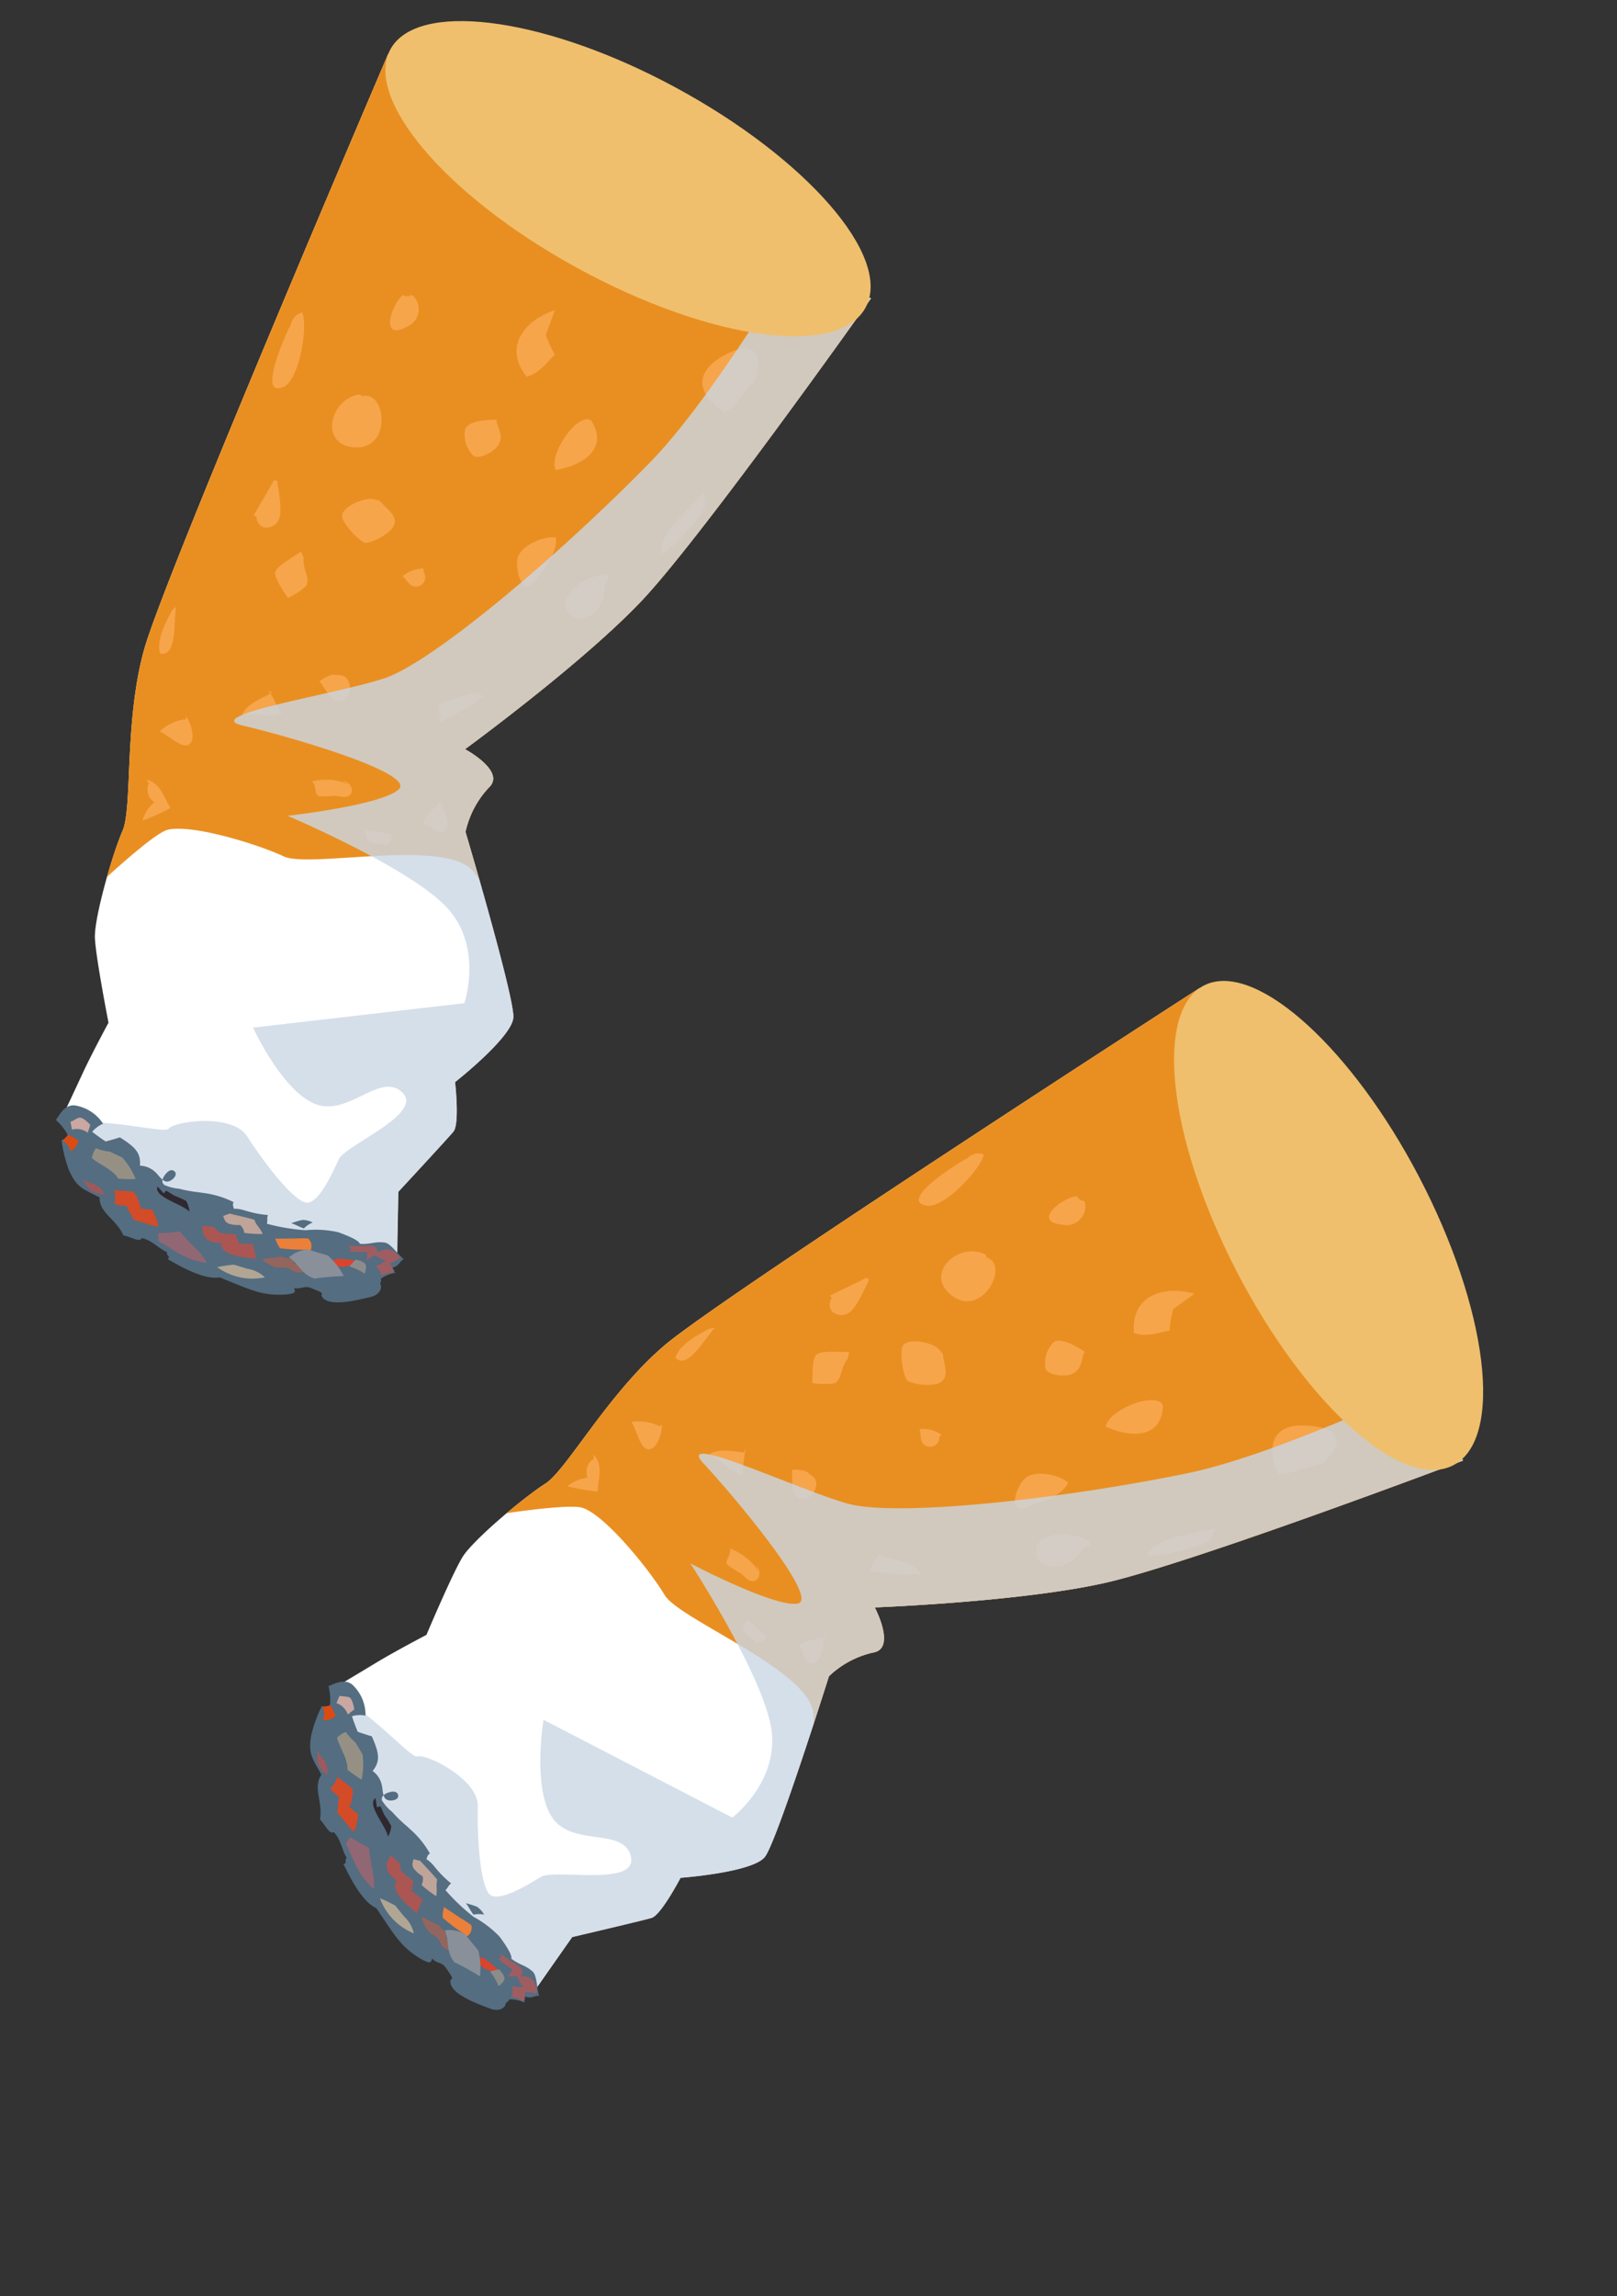 <?xml version="1.0" encoding="UTF-8"?> <svg xmlns="http://www.w3.org/2000/svg" xmlns:xlink="http://www.w3.org/1999/xlink" id="Komponente_23_1" data-name="Komponente 23 – 1" width="144.692" height="205.418" viewBox="0 0 144.692 205.418"><rect x="0" y="0" width="144.692" height="205.418" fill="#333333" stroke="none"/><defs><clipPath id="clip-path"><rect id="Rechteck_156" data-name="Rechteck 156" width="76.656" height="113.883" fill="none"></rect></clipPath><clipPath id="clip-path-3"><rect id="Rechteck_154" data-name="Rechteck 154" width="75.196" height="88.768" fill="none"></rect></clipPath></defs><g id="Gruppe_511" data-name="Gruppe 511" transform="translate(78.985 68.32) rotate(31)"><g id="Gruppe_510" data-name="Gruppe 510" clip-path="url(#clip-path)"><g id="Gruppe_509" data-name="Gruppe 509" transform="translate(0 0)"><g id="Gruppe_508" data-name="Gruppe 508" clip-path="url(#clip-path)"><path id="Pfad_1431" data-name="Pfad 1431" d="M64,18.236,76.32,25.6S60.343,45.84,54.558,51.412c-5.574,5.359-16.6,12.559-16.6,12.559s3.6,2.168,1.942,3.549a8.4,8.4,0,0,0-2.283,3.841s3.615,15.009,3.412,16.793c-.2,1.763-5.505,5.5-5.505,5.5s.226,3.77-.381,4.42-5.2,5.116-5.2,5.116l-.431,6.143-5.855,1.108s-14.911-4.454-16.272-5.374S.426,94.643.426,94.643s.97-1.8,1.873-3.515c.917-1.733,2.54-4.389,2.54-4.389s-.832-5.834-.82-7.618c.01-1.8,1.975-7.485,2.967-9.454,1.01-1.994.643-9.789,2.778-16.117C11.986,46.979,34.327,1.517,34.327,1.517Z" transform="translate(0.308 1.097)" fill="#fff"></path><path id="Pfad_1432" data-name="Pfad 1432" d="M35.533,71.362a8.4,8.4,0,0,1,2.283-3.841c1.659-1.382-1.942-3.549-1.942-3.549s11.029-7.2,16.6-12.559C58.262,45.84,74.238,25.6,74.238,25.6L61.915,18.236,32.244,1.517S9.9,46.979,7.681,53.551C5.546,59.879,5.913,67.674,4.9,69.668a36.739,36.739,0,0,0-1.6,4.04c2.5-2.038,4.807-3.758,5.629-3.92,2.166-.426,7.964,1.69,10.264,2.917s15.076-1,16.984,2.417a4.349,4.349,0,0,0,.358.524c-.565-2.455-1.008-4.285-1.008-4.285" transform="translate(2.39 1.097)" fill="#e98f21"></path><path id="Pfad_1433" data-name="Pfad 1433" d="M20.758,14.048c-1.139.868-2.271,4.034.16,2.874a1.683,1.683,0,0,0,1.168-1.733,1.509,1.509,0,0,0-.4-.974c-.238-.243-.315.019-.5-.021-.57-.119-.124.155-.2.026" transform="translate(14.081 10.158)" fill="#f7a54b"></path><path id="Pfad_1434" data-name="Pfad 1434" d="M14.968,15.976c-.358.665-3.253,6.261-.746,5.259,1.387-.55,2.46-5.266,1.983-6.551a1.384,1.384,0,0,0-1.082,1.068" transform="translate(9.551 10.617)" fill="#f7a54b"></path><path id="Pfad_1435" data-name="Pfad 1435" d="M18.8,19.093c-2.71.219-3.885,4.358-.691,4.7,3.387.362,3.05-5.019.911-4.53" transform="translate(11.704 13.805)" fill="#f7a54b"></path><path id="Pfad_1436" data-name="Pfad 1436" d="M40.367,20.5c.184-1.122.672-2.55-.987-2.784a6.8,6.8,0,0,0-2.664,1.077c-2.18,1.516-1.087,3.441.651,4.619a3.267,3.267,0,0,0,1.232-1" transform="translate(25.67 12.803)" fill="#f7a54b"></path><path id="Pfad_1437" data-name="Pfad 1437" d="M31.491,29.848c1.3-1.473-1.782-.448-2.292-.095-.918.638-1.882,1.652-1.179,2.621,1.148,1.582,3.36-.343,3.293-1.692" transform="translate(20.085 21.023)" fill="#f7a54b"></path><path id="Pfad_1438" data-name="Pfad 1438" d="M36.963,25.112c-1.172,1.247-4.259,3.5-4.056,5.231,1.063-.234,4.435-3.655,4.156-4.3" transform="translate(23.786 18.157)" fill="#f7a54b"></path><path id="Pfad_1439" data-name="Pfad 1439" d="M29.574,15.251c-2.841.77-4.792,3.129-2.824,5.8,1.148-.231,1.8-1.127,2.609-1.821a10.606,10.606,0,0,1-.713-1.825" transform="translate(18.764 11.027)" fill="#f7a54b"></path><path id="Pfad_1440" data-name="Pfad 1440" d="M26.018,20.776c-.913-.041-2.5-.038-2.891.663a2.67,2.67,0,0,0,.624,2.474c.613.331,1.9-.355,2.221-.815.548-.786.162-1.372-.038-2.214" transform="translate(16.65 15.012)" fill="#f7a54b"></path><path id="Pfad_1441" data-name="Pfad 1441" d="M31.192,21.188c-1.1-1.106-4.09,2.7-3.5,4.192,2.314-.252,4.924-1.6,3.394-4.277" transform="translate(19.965 15.177)" fill="#f7a54b"></path><path id="Pfad_1442" data-name="Pfad 1442" d="M27.656,29.946c.6-.631,1.511-2.018,1.318-2.907-1.175-.174-3.064.577-3.47,1.6-.327.827.119,3.61,1.38,2.312.257.119-.05.048-.115.088" transform="translate(18.366 19.533)" fill="#f7a54b"></path><path id="Pfad_1443" data-name="Pfad 1443" d="M19.192,24.538c-.731-.1-2.614.538-2.724,1.351-.084.617,1.43,2.469,2.011,2.567a4.621,4.621,0,0,0,2.355-1.125c.87-1.048-.288-1.68-.944-2.6" transform="translate(11.904 17.735)" fill="#f7a54b"></path><path id="Pfad_1444" data-name="Pfad 1444" d="M24.644,35.383c-.651.75-2.55,1.327-3.544,1.926a3.639,3.639,0,0,1-.071-1.711c1.32-.146,3.162-1.261,4.053-.341" transform="translate(15.149 25.232)" fill="#f7a54b"></path><path id="Pfad_1445" data-name="Pfad 1445" d="M13.848,23.309c-.615,1.032-1.322,2.035-1.968,3.038.065.079.214.079.233.1.033,1.387,1.53,1.318,2.011.362.353-.7.1-2.595.014-3.444" transform="translate(8.59 16.854)" fill="#f7a54b"></path><path id="Pfad_1446" data-name="Pfad 1446" d="M15.252,27.072c-.522.383-2.233,1.149-2.4,1.742-.14.5.762,1.89,1,2.345a5.815,5.815,0,0,0,1.72-1.01c.4-.662-.3-1.565-.112-2.467" transform="translate(9.284 19.574)" fill="#f7a54b"></path><path id="Pfad_1447" data-name="Pfad 1447" d="M7.961,29.9c-.56.911-1.621,2.669-1.268,3.806,1.554.441,1.346-3.138,1.645-4.113" transform="translate(4.788 21.4)" fill="#f7a54b"></path><path id="Pfad_1448" data-name="Pfad 1448" d="M21.363,28.3a2.839,2.839,0,0,0-1.926.582c.357.267.527.965,1.166.989a.83.83,0,0,0,.712-1.294" transform="translate(14.053 20.453)" fill="#f7a54b"></path><path id="Pfad_1449" data-name="Pfad 1449" d="M16.055,33.543a2.867,2.867,0,0,0-1.21.546c.481.574.9,2,1.932,1.814,1.008-.181,1.022-2.106.017-2.264" transform="translate(10.733 24.253)" fill="#f7a54b"></path><path id="Pfad_1450" data-name="Pfad 1450" d="M13.5,34.411c-.984.5-2.221.83-2.755,1.809,1.053-.195,2.419.534,3.56.06-.508-.627-.607-1.416-1.115-2.1" transform="translate(7.766 24.717)" fill="#f7a54b"></path><path id="Pfad_1451" data-name="Pfad 1451" d="M21.485,40.5c-.319.424-1.432,1.239-1.642,1.968.706.122,1.478,1.527,2.093.438.322-.565-.419-2.168-.686-2.71" transform="translate(14.347 29.065)" fill="#f7a54b"></path><path id="Pfad_1452" data-name="Pfad 1452" d="M18.649,43.123a1.618,1.618,0,0,0,.567-.932,20.127,20.127,0,0,0-2.371-.479c-.038.786.083,1.308,1.33,1.213" transform="translate(12.176 30.159)" fill="#f7a54b"></path><path id="Pfad_1453" data-name="Pfad 1453" d="M17.477,39.49a5.4,5.4,0,0,0-3.289-.446c.432.412.112,1.046.507,1.353a7.451,7.451,0,0,0,1.385.05c.472.021,1.153.352,1.492-.065.364-.439-.045-1.129-.6-1.256" transform="translate(10.258 28.18)" fill="#f7a54b"></path><path id="Pfad_1454" data-name="Pfad 1454" d="M8.825,35.561a4.18,4.18,0,0,0-2.4.972c.651.293,1.785,1.533,2.414,1.358.942-.262.348-2.161.019-2.585" transform="translate(4.643 25.528)" fill="#f7a54b"></path><path id="Pfad_1455" data-name="Pfad 1455" d="M6.056,38.788a1.336,1.336,0,0,0,.389,1.737,3.356,3.356,0,0,0-1.153,1.592,18.592,18.592,0,0,0,2.552-.991c-.531-.974-.775-2.355-2.03-2.638" transform="translate(3.827 27.828)" fill="#f7a54b"></path><g id="Gruppe_507" data-name="Gruppe 507" transform="translate(1.433 22.773)" opacity="0.8" style="mix-blend-mode: multiply;isolation: isolate"><g id="Gruppe_506" data-name="Gruppe 506"><g id="Gruppe_505" data-name="Gruppe 505" clip-path="url(#clip-path-3)"><path id="Pfad_1456" data-name="Pfad 1456" d="M34.848,89.618c.607-.65.381-4.42.381-4.42s5.3-3.742,5.505-5.5C40.939,77.91,37.322,62.9,37.322,62.9a8.4,8.4,0,0,1,2.283-3.842c1.661-1.38-1.942-3.548-1.942-3.548s11.029-7.2,16.6-12.559c5.786-5.572,21.764-25.816,21.764-25.816L69.46,13.216c-4.566,6.661-9.863,13.8-14.022,17.623C47.045,38.557,35.224,47.578,30.8,48.8c-4.359,1.21-16.781,2.45-12.88,3.57s15.251,5.038,13.645,6.41C29.977,60.141,21.5,60.634,21.5,60.634s10.869,5.29,13.886,9.032c2.974,3.691,1.036,8.527,1.036,8.527l-18.986,1.2s2.3,5.813,5.217,7.116,5.941-2.64,7.812-.629-5.314,4.416-5.984,5.669-1.792,3.482-2.893,3.727-3.956-4.009-5.174-6.179c-1.234-2.19-6.46-1.708-6.989-1.068-.353.432-5.328-1.21-8.555-.939-.024.234-.038.379-.038.379s6.715,7.369,8.081,8.289,14.451,6.23,14.451,6.23L29.2,100.51l.451-5.776s4.6-4.47,5.2-5.116" transform="translate(-0.831 -13.217)" fill="#cbd7e5"></path></g></g></g><path id="Pfad_1457" data-name="Pfad 1457" d="M61.7,27.5c-2.8,4.549-15,1.959-26.728-5.624C23.706,14.589,17.559,5.683,20.745,1.818c3.1-3.753,14.084-1.527,24.979,5.109C57.047,13.819,64.41,23.085,61.7,27.5" transform="translate(14.393 0)" fill="#efbf6d"></path><path id="Pfad_1458" data-name="Pfad 1458" d="M12.489,63.524a12.7,12.7,0,0,1-1.821-.424,3.915,3.915,0,0,1-1.3-.41c-.315-.31-.029-.719.141-.917.15-.176.536-.558.851-.231.35.351-.4.975-.818.856-.372-.109-.655-.634-.894-.872a2.083,2.083,0,0,0-1.359-.662c.174-1.215-.446-1.751-1.654-2.619-.453.11-.827.2-1.289.3-.35-.255-.81-.619-1.161-.932a2.67,2.67,0,0,1,1.01-.669,3.709,3.709,0,0,0-2.466-1.77C.9,55.083.461,55.755,0,56.394a5.02,5.02,0,0,1,1.018,1.454c-.24.086-.338.333-.61.381a11.828,11.828,0,0,0,.539,2.753C1.56,62.512,2,62.629,3.538,63.508c-.083,1.428,1.354,1.961,1.947,3.5.66.169,1.473.753,1.618.333.891.208,1.411.96,2.214,1.389-.134.3.355.37.01.6,1.411.922,3.226,2.028,4.573,1.883,2.715,1.254,3.679,1.88,5.931,1.833.765-.076.755-.129.672-.546.581.195.872-.205,1.5.09,1.6.722.586.4,1.027.942.679.815,2.943.37,4.3.122.565-.119,1.01-.51.922-1.025-.155-.072.176-.45.01-.524a2.971,2.971,0,0,1,1.354-.481c-.143-.122-.065-.314-.279-.462.708-.193.569-.4,1.091-.748-.415-.265-1.07-1.447-1.632-1.547-.9-.164-1.237.109-2.218,0-.1-.381-1.409-.934-1.878-1.137a9.33,9.33,0,0,0-2.921-.333,18.033,18.033,0,0,1-3.415-.756c.09-.265.007-.5.131-.772-1.856-.272-2.1-.7-3.031-.724.05-.009-.152-.434.04-.581a8.264,8.264,0,0,0-2.7-.972" transform="translate(-0.001 39.888)" fill="#546d81"></path><path id="Pfad_1459" data-name="Pfad 1459" d="M12.859,61.734c-.32.057-.631.14-.939.224.4.162.725.379,1.108.531A2.224,2.224,0,0,1,13.843,62a2.107,2.107,0,0,0-.856-.277" transform="translate(8.618 44.631)" fill="#546d81"></path><path id="Pfad_1460" data-name="Pfad 1460" d="M4.836,60.353c.072.334.351.732.245,1.073.3,0,.686.2,1.032.128a4.5,4.5,0,0,1,.512,1.59c-.737-.171-1.463-.507-2.19-.734-.109-.36-.457-.953-.553-1.266A4.525,4.525,0,0,1,2.806,60.9a2,2,0,0,0,.019-1.225c.582.105,1.2.117,1.735.243" transform="translate(2.029 43.144)" fill="#d44b27"></path><path id="Pfad_1461" data-name="Pfad 1461" d="M9.474,63.859A12.145,12.145,0,0,0,7.959,64a5.409,5.409,0,0,0,4.22,1.135,2.975,2.975,0,0,0-1.549-.856" transform="translate(5.755 46.172)" fill="#b1a694"></path><path id="Pfad_1462" data-name="Pfad 1462" d="M14.647,63.83c-.367.031-.812.19-.837.422a2.866,2.866,0,0,0,1.306.334,6.823,6.823,0,0,0,1.2-.35,1.619,1.619,0,0,0-.713-.271" transform="translate(9.985 46.151)" fill="#d9442e"></path><path id="Pfad_1463" data-name="Pfad 1463" d="M12.04,63.568a13.475,13.475,0,0,1-1.744.1,2.271,2.271,0,0,0,.941.71c.579.291.512.115,1.086.195.488.064.7.408,1.142.491a1.283,1.283,0,0,0,1.025-.3,8,8,0,0,0-1.416-.541.452.452,0,0,0,.162-.365,1.9,1.9,0,0,1-.519-.072" transform="translate(7.444 45.962)" fill="#94655d"></path><path id="Pfad_1464" data-name="Pfad 1464" d="M8.923,61.186c.727.221,1.549.436,2.268.689.05.4.553.867.655,1.31A11.181,11.181,0,0,1,10.216,63a1.127,1.127,0,0,0-.333-.724,2.788,2.788,0,0,1-.991-.164c-.386-.195-.367-.388-.482-.722.193-.06.4-.117.563-.181" transform="translate(6.081 44.24)" fill="#bfa499"></path><path id="Pfad_1465" data-name="Pfad 1465" d="M5.859,60c.246.164.477.343.731.5a7.978,7.978,0,0,1,1.008.515,2.382,2.382,0,0,1,.245.97c-.651-.734-3.131-1.466-2.745-2.378.212.193.346.427.538.627" transform="translate(3.656 43.098)" fill="#2f282f"></path><path id="Pfad_1466" data-name="Pfad 1466" d="M.748,56.146c.248-.045.653-.36.9-.322.277.045.679.477.865.7-.11.214-.177.47-.276.681a1.627,1.627,0,0,0-1.392-.35" transform="translate(0.541 40.36)" fill="#caa7a1"></path><path id="Pfad_1467" data-name="Pfad 1467" d="M.284,57.151a1.2,1.2,0,0,0,.5-.477,3.877,3.877,0,0,1,.915.582c-.109.351-.386.846-.791.846A1.583,1.583,0,0,0,.7,57.522" transform="translate(0.205 40.977)" fill="#dc4b12"></path><path id="Pfad_1468" data-name="Pfad 1468" d="M1.23,59.054a5.319,5.319,0,0,0,.694,1.015A6.184,6.184,0,0,0,3.1,60.5a1.653,1.653,0,0,0-1.184-1.122" transform="translate(0.889 42.698)" fill="#9e595c"></path><path id="Pfad_1469" data-name="Pfad 1469" d="M15.166,63.2c.529.1,1.094.016,1.64.1.6.091.408.193.593.6.486-.183.791-.322,1.225-.124.291.133.756.577.731.794-.312.117-.629.262-.932.389a1.678,1.678,0,0,1,.286.777c.021.014.022.012,0,0a5.688,5.688,0,0,0-1.149.241c.09-.284-.193-.62-.4-.849a3.153,3.153,0,0,0,.908-.457,2.807,2.807,0,0,1-.932-.536c-.3.112-.472.329-.815.4a.914.914,0,0,0,.095-.713A8.908,8.908,0,0,1,14.9,63.69a.42.42,0,0,0-.06-.491" transform="translate(10.733 45.694)" fill="#9f5d61"></path><path id="Pfad_1470" data-name="Pfad 1470" d="M15.41,63.919c1.113.334.961.613.758,1.311a5.72,5.72,0,0,0-1.353-.732" transform="translate(10.712 46.216)" fill="#8d8c8a"></path><path id="Pfad_1471" data-name="Pfad 1471" d="M8.812,62.463a12.416,12.416,0,0,0,1.465.2c-.045.208.243.625.224.867.388-.045.9.138,1.244.1a9.285,9.285,0,0,1,.21,1.328c-1.284-.195-3.163-.507-3.046-1.582-1.463-.031-1.694-.9-1.594-1.62a8.591,8.591,0,0,1,1.032.169" transform="translate(5.274 44.653)" fill="#ab5653"></path><path id="Pfad_1472" data-name="Pfad 1472" d="M11.046,62.622a4.113,4.113,0,0,0,.381.875,16.59,16.59,0,0,0,2.45.257c.095.04.088.171.162.226a.885.885,0,0,0-.059-1.227,10.063,10.063,0,0,0-1.154-.053" transform="translate(7.987 45.278)" fill="#eb803a"></path><path id="Pfad_1473" data-name="Pfad 1473" d="M4.479,58.4a6.52,6.52,0,0,1,1.091,1.985,12.9,12.9,0,0,1-1.546-.112c-.472-.867-1.52-1.277-2.266-1.961a2.2,2.2,0,0,1,.408-.858,5.173,5.173,0,0,0,1.234.37" transform="translate(1.271 41.539)" fill="#969084"></path><path id="Pfad_1474" data-name="Pfad 1474" d="M5.014,62.038a13.578,13.578,0,0,0,1.954-.05c.588.96,1.9,1.981,2.228,2.953-2.028-.434-2.617-1.2-4.213-2.188" transform="translate(3.603 44.819)" fill="#916773"></path><path id="Pfad_1475" data-name="Pfad 1475" d="M13.449,63.275a2.7,2.7,0,0,0-1.737.619c.88.631.96,1.5,2.171,2.007.86-.09,1.732-.1,2.631-.1A6.517,6.517,0,0,0,15.2,63.9" transform="translate(8.468 45.75)" fill="#89909a"></path></g></g></g></g><g id="Gruppe_514" data-name="Gruppe 514" transform="matrix(0.999, -0.052, 0.052, 0.999, 0, 4.012)"><g id="Gruppe_510-2" data-name="Gruppe 510" clip-path="url(#clip-path)"><g id="Gruppe_509-2" data-name="Gruppe 509" transform="translate(0 0)"><g id="Gruppe_508-2" data-name="Gruppe 508" clip-path="url(#clip-path)"><path id="Pfad_1431-2" data-name="Pfad 1431" d="M64,18.236,76.32,25.6S60.343,45.84,54.558,51.412c-5.574,5.359-16.6,12.559-16.6,12.559s3.6,2.168,1.942,3.549a8.4,8.4,0,0,0-2.283,3.841s3.615,15.009,3.412,16.793c-.2,1.763-5.505,5.5-5.505,5.5s.226,3.77-.381,4.42-5.2,5.116-5.2,5.116l-.431,6.143-5.855,1.108s-14.911-4.454-16.272-5.374S.426,94.643.426,94.643s.97-1.8,1.873-3.515c.917-1.733,2.54-4.389,2.54-4.389s-.832-5.834-.82-7.618c.01-1.8,1.975-7.485,2.967-9.454,1.01-1.994.643-9.789,2.778-16.117C11.986,46.979,34.327,1.517,34.327,1.517Z" transform="translate(0.308 1.097)" fill="#fff"></path><path id="Pfad_1432-2" data-name="Pfad 1432" d="M35.533,71.362a8.4,8.4,0,0,1,2.283-3.841c1.659-1.382-1.942-3.549-1.942-3.549s11.029-7.2,16.6-12.559C58.262,45.84,74.238,25.6,74.238,25.6L61.915,18.236,32.244,1.517S9.9,46.979,7.681,53.551C5.546,59.879,5.913,67.674,4.9,69.668a36.739,36.739,0,0,0-1.6,4.04c2.5-2.038,4.807-3.758,5.629-3.92,2.166-.426,7.964,1.69,10.264,2.917s15.076-1,16.984,2.417a4.349,4.349,0,0,0,.358.524c-.565-2.455-1.008-4.285-1.008-4.285" transform="translate(2.39 1.097)" fill="#e98f21"></path><path id="Pfad_1433-2" data-name="Pfad 1433" d="M20.758,14.048c-1.139.868-2.271,4.034.16,2.874a1.683,1.683,0,0,0,1.168-1.733,1.509,1.509,0,0,0-.4-.974c-.238-.243-.315.019-.5-.021-.57-.119-.124.155-.2.026" transform="translate(14.081 10.158)" fill="#f7a54b"></path><path id="Pfad_1434-2" data-name="Pfad 1434" d="M14.968,15.976c-.358.665-3.253,6.261-.746,5.259,1.387-.55,2.46-5.266,1.983-6.551a1.384,1.384,0,0,0-1.082,1.068" transform="translate(9.551 10.617)" fill="#f7a54b"></path><path id="Pfad_1435-2" data-name="Pfad 1435" d="M18.8,19.093c-2.71.219-3.885,4.358-.691,4.7,3.387.362,3.05-5.019.911-4.53" transform="translate(11.704 13.805)" fill="#f7a54b"></path><path id="Pfad_1436-2" data-name="Pfad 1436" d="M40.367,20.5c.184-1.122.672-2.55-.987-2.784a6.8,6.8,0,0,0-2.664,1.077c-2.18,1.516-1.087,3.441.651,4.619a3.267,3.267,0,0,0,1.232-1" transform="translate(25.67 12.803)" fill="#f7a54b"></path><path id="Pfad_1437-2" data-name="Pfad 1437" d="M31.491,29.848c1.3-1.473-1.782-.448-2.292-.095-.918.638-1.882,1.652-1.179,2.621,1.148,1.582,3.36-.343,3.293-1.692" transform="translate(20.085 21.023)" fill="#f7a54b"></path><path id="Pfad_1438-2" data-name="Pfad 1438" d="M36.963,25.112c-1.172,1.247-4.259,3.5-4.056,5.231,1.063-.234,4.435-3.655,4.156-4.3" transform="translate(23.786 18.157)" fill="#f7a54b"></path><path id="Pfad_1439-2" data-name="Pfad 1439" d="M29.574,15.251c-2.841.77-4.792,3.129-2.824,5.8,1.148-.231,1.8-1.127,2.609-1.821a10.606,10.606,0,0,1-.713-1.825" transform="translate(18.764 11.027)" fill="#f7a54b"></path><path id="Pfad_1440-2" data-name="Pfad 1440" d="M26.018,20.776c-.913-.041-2.5-.038-2.891.663a2.67,2.67,0,0,0,.624,2.474c.613.331,1.9-.355,2.221-.815.548-.786.162-1.372-.038-2.214" transform="translate(16.65 15.012)" fill="#f7a54b"></path><path id="Pfad_1441-2" data-name="Pfad 1441" d="M31.192,21.188c-1.1-1.106-4.09,2.7-3.5,4.192,2.314-.252,4.924-1.6,3.394-4.277" transform="translate(19.965 15.177)" fill="#f7a54b"></path><path id="Pfad_1442-2" data-name="Pfad 1442" d="M27.656,29.946c.6-.631,1.511-2.018,1.318-2.907-1.175-.174-3.064.577-3.47,1.6-.327.827.119,3.61,1.38,2.312.257.119-.05.048-.115.088" transform="translate(18.366 19.533)" fill="#f7a54b"></path><path id="Pfad_1443-2" data-name="Pfad 1443" d="M19.192,24.538c-.731-.1-2.614.538-2.724,1.351-.084.617,1.43,2.469,2.011,2.567a4.621,4.621,0,0,0,2.355-1.125c.87-1.048-.288-1.68-.944-2.6" transform="translate(11.904 17.735)" fill="#f7a54b"></path><path id="Pfad_1444-2" data-name="Pfad 1444" d="M24.644,35.383c-.651.75-2.55,1.327-3.544,1.926a3.639,3.639,0,0,1-.071-1.711c1.32-.146,3.162-1.261,4.053-.341" transform="translate(15.149 25.232)" fill="#f7a54b"></path><path id="Pfad_1445-2" data-name="Pfad 1445" d="M13.848,23.309c-.615,1.032-1.322,2.035-1.968,3.038.065.079.214.079.233.1.033,1.387,1.53,1.318,2.011.362.353-.7.1-2.595.014-3.444" transform="translate(8.59 16.854)" fill="#f7a54b"></path><path id="Pfad_1446-2" data-name="Pfad 1446" d="M15.252,27.072c-.522.383-2.233,1.149-2.4,1.742-.14.5.762,1.89,1,2.345a5.815,5.815,0,0,0,1.72-1.01c.4-.662-.3-1.565-.112-2.467" transform="translate(9.284 19.574)" fill="#f7a54b"></path><path id="Pfad_1447-2" data-name="Pfad 1447" d="M7.961,29.9c-.56.911-1.621,2.669-1.268,3.806,1.554.441,1.346-3.138,1.645-4.113" transform="translate(4.788 21.4)" fill="#f7a54b"></path><path id="Pfad_1448-2" data-name="Pfad 1448" d="M21.363,28.3a2.839,2.839,0,0,0-1.926.582c.357.267.527.965,1.166.989a.83.83,0,0,0,.712-1.294" transform="translate(14.053 20.453)" fill="#f7a54b"></path><path id="Pfad_1449-2" data-name="Pfad 1449" d="M16.055,33.543a2.867,2.867,0,0,0-1.21.546c.481.574.9,2,1.932,1.814,1.008-.181,1.022-2.106.017-2.264" transform="translate(10.733 24.253)" fill="#f7a54b"></path><path id="Pfad_1450-2" data-name="Pfad 1450" d="M13.5,34.411c-.984.5-2.221.83-2.755,1.809,1.053-.195,2.419.534,3.56.06-.508-.627-.607-1.416-1.115-2.1" transform="translate(7.766 24.717)" fill="#f7a54b"></path><path id="Pfad_1451-2" data-name="Pfad 1451" d="M21.485,40.5c-.319.424-1.432,1.239-1.642,1.968.706.122,1.478,1.527,2.093.438.322-.565-.419-2.168-.686-2.71" transform="translate(14.347 29.065)" fill="#f7a54b"></path><path id="Pfad_1452-2" data-name="Pfad 1452" d="M18.649,43.123a1.618,1.618,0,0,0,.567-.932,20.127,20.127,0,0,0-2.371-.479c-.038.786.083,1.308,1.33,1.213" transform="translate(12.176 30.159)" fill="#f7a54b"></path><path id="Pfad_1453-2" data-name="Pfad 1453" d="M17.477,39.49a5.4,5.4,0,0,0-3.289-.446c.432.412.112,1.046.507,1.353a7.451,7.451,0,0,0,1.385.05c.472.021,1.153.352,1.492-.065.364-.439-.045-1.129-.6-1.256" transform="translate(10.258 28.18)" fill="#f7a54b"></path><path id="Pfad_1454-2" data-name="Pfad 1454" d="M8.825,35.561a4.18,4.18,0,0,0-2.4.972c.651.293,1.785,1.533,2.414,1.358.942-.262.348-2.161.019-2.585" transform="translate(4.643 25.528)" fill="#f7a54b"></path><path id="Pfad_1455-2" data-name="Pfad 1455" d="M6.056,38.788a1.336,1.336,0,0,0,.389,1.737,3.356,3.356,0,0,0-1.153,1.592,18.592,18.592,0,0,0,2.552-.991c-.531-.974-.775-2.355-2.03-2.638" transform="translate(3.827 27.828)" fill="#f7a54b"></path><g id="Gruppe_507-2" data-name="Gruppe 507" transform="translate(1.433 22.773)" opacity="0.8" style="mix-blend-mode: multiply;isolation: isolate"><g id="Gruppe_506-2" data-name="Gruppe 506"><g id="Gruppe_505-2" data-name="Gruppe 505" clip-path="url(#clip-path-3)"><path id="Pfad_1456-2" data-name="Pfad 1456" d="M34.848,89.618c.607-.65.381-4.42.381-4.42s5.3-3.742,5.505-5.5C40.939,77.91,37.322,62.9,37.322,62.9a8.4,8.4,0,0,1,2.283-3.842c1.661-1.38-1.942-3.548-1.942-3.548s11.029-7.2,16.6-12.559c5.786-5.572,21.764-25.816,21.764-25.816L69.46,13.216c-4.566,6.661-9.863,13.8-14.022,17.623C47.045,38.557,35.224,47.578,30.8,48.8c-4.359,1.21-16.781,2.45-12.88,3.57s15.251,5.038,13.645,6.41C29.977,60.141,21.5,60.634,21.5,60.634s10.869,5.29,13.886,9.032c2.974,3.691,1.036,8.527,1.036,8.527l-18.986,1.2s2.3,5.813,5.217,7.116,5.941-2.64,7.812-.629-5.314,4.416-5.984,5.669-1.792,3.482-2.893,3.727-3.956-4.009-5.174-6.179c-1.234-2.19-6.46-1.708-6.989-1.068-.353.432-5.328-1.21-8.555-.939-.024.234-.038.379-.038.379s6.715,7.369,8.081,8.289,14.451,6.23,14.451,6.23L29.2,100.51l.451-5.776s4.6-4.47,5.2-5.116" transform="translate(-0.831 -13.217)" fill="#cbd7e5"></path></g></g></g><path id="Pfad_1457-2" data-name="Pfad 1457" d="M61.7,27.5c-2.8,4.549-15,1.959-26.728-5.624C23.706,14.589,17.559,5.683,20.745,1.818c3.1-3.753,14.084-1.527,24.979,5.109C57.047,13.819,64.41,23.085,61.7,27.5" transform="translate(14.393 0)" fill="#efbf6d"></path><path id="Pfad_1458-2" data-name="Pfad 1458" d="M12.489,63.524a12.7,12.7,0,0,1-1.821-.424,3.915,3.915,0,0,1-1.3-.41c-.315-.31-.029-.719.141-.917.15-.176.536-.558.851-.231.35.351-.4.975-.818.856-.372-.109-.655-.634-.894-.872a2.083,2.083,0,0,0-1.359-.662c.174-1.215-.446-1.751-1.654-2.619-.453.11-.827.2-1.289.3-.35-.255-.81-.619-1.161-.932a2.67,2.67,0,0,1,1.01-.669,3.709,3.709,0,0,0-2.466-1.77C.9,55.083.461,55.755,0,56.394a5.02,5.02,0,0,1,1.018,1.454c-.24.086-.338.333-.61.381a11.828,11.828,0,0,0,.539,2.753C1.56,62.512,2,62.629,3.538,63.508c-.083,1.428,1.354,1.961,1.947,3.5.66.169,1.473.753,1.618.333.891.208,1.411.96,2.214,1.389-.134.3.355.37.01.6,1.411.922,3.226,2.028,4.573,1.883,2.715,1.254,3.679,1.88,5.931,1.833.765-.076.755-.129.672-.546.581.195.872-.205,1.5.09,1.6.722.586.4,1.027.942.679.815,2.943.37,4.3.122.565-.119,1.01-.51.922-1.025-.155-.072.176-.45.01-.524a2.971,2.971,0,0,1,1.354-.481c-.143-.122-.065-.314-.279-.462.708-.193.569-.4,1.091-.748-.415-.265-1.07-1.447-1.632-1.547-.9-.164-1.237.109-2.218,0-.1-.381-1.409-.934-1.878-1.137a9.33,9.33,0,0,0-2.921-.333,18.033,18.033,0,0,1-3.415-.756c.09-.265.007-.5.131-.772-1.856-.272-2.1-.7-3.031-.724.05-.009-.152-.434.04-.581a8.264,8.264,0,0,0-2.7-.972" transform="translate(-0.001 39.888)" fill="#546d81"></path><path id="Pfad_1459-2" data-name="Pfad 1459" d="M12.859,61.734c-.32.057-.631.14-.939.224.4.162.725.379,1.108.531A2.224,2.224,0,0,1,13.843,62a2.107,2.107,0,0,0-.856-.277" transform="translate(8.618 44.631)" fill="#546d81"></path><path id="Pfad_1460-2" data-name="Pfad 1460" d="M4.836,60.353c.072.334.351.732.245,1.073.3,0,.686.2,1.032.128a4.5,4.5,0,0,1,.512,1.59c-.737-.171-1.463-.507-2.19-.734-.109-.36-.457-.953-.553-1.266A4.525,4.525,0,0,1,2.806,60.9a2,2,0,0,0,.019-1.225c.582.105,1.2.117,1.735.243" transform="translate(2.029 43.144)" fill="#d44b27"></path><path id="Pfad_1461-2" data-name="Pfad 1461" d="M9.474,63.859A12.145,12.145,0,0,0,7.959,64a5.409,5.409,0,0,0,4.22,1.135,2.975,2.975,0,0,0-1.549-.856" transform="translate(5.755 46.172)" fill="#b1a694"></path><path id="Pfad_1462-2" data-name="Pfad 1462" d="M14.647,63.83c-.367.031-.812.19-.837.422a2.866,2.866,0,0,0,1.306.334,6.823,6.823,0,0,0,1.2-.35,1.619,1.619,0,0,0-.713-.271" transform="translate(9.985 46.151)" fill="#d9442e"></path><path id="Pfad_1463-2" data-name="Pfad 1463" d="M12.04,63.568a13.475,13.475,0,0,1-1.744.1,2.271,2.271,0,0,0,.941.71c.579.291.512.115,1.086.195.488.064.7.408,1.142.491a1.283,1.283,0,0,0,1.025-.3,8,8,0,0,0-1.416-.541.452.452,0,0,0,.162-.365,1.9,1.9,0,0,1-.519-.072" transform="translate(7.444 45.962)" fill="#94655d"></path><path id="Pfad_1464-2" data-name="Pfad 1464" d="M8.923,61.186c.727.221,1.549.436,2.268.689.05.4.553.867.655,1.31A11.181,11.181,0,0,1,10.216,63a1.127,1.127,0,0,0-.333-.724,2.788,2.788,0,0,1-.991-.164c-.386-.195-.367-.388-.482-.722.193-.06.4-.117.563-.181" transform="translate(6.081 44.24)" fill="#bfa499"></path><path id="Pfad_1465-2" data-name="Pfad 1465" d="M5.859,60c.246.164.477.343.731.5a7.978,7.978,0,0,1,1.008.515,2.382,2.382,0,0,1,.245.97c-.651-.734-3.131-1.466-2.745-2.378.212.193.346.427.538.627" transform="translate(3.656 43.098)" fill="#2f282f"></path><path id="Pfad_1466-2" data-name="Pfad 1466" d="M.748,56.146c.248-.045.653-.36.9-.322.277.045.679.477.865.7-.11.214-.177.47-.276.681a1.627,1.627,0,0,0-1.392-.35" transform="translate(0.541 40.36)" fill="#caa7a1"></path><path id="Pfad_1467-2" data-name="Pfad 1467" d="M.284,57.151a1.2,1.2,0,0,0,.5-.477,3.877,3.877,0,0,1,.915.582c-.109.351-.386.846-.791.846A1.583,1.583,0,0,0,.7,57.522" transform="translate(0.205 40.977)" fill="#dc4b12"></path><path id="Pfad_1468-2" data-name="Pfad 1468" d="M1.23,59.054a5.319,5.319,0,0,0,.694,1.015A6.184,6.184,0,0,0,3.1,60.5a1.653,1.653,0,0,0-1.184-1.122" transform="translate(0.889 42.698)" fill="#9e595c"></path><path id="Pfad_1469-2" data-name="Pfad 1469" d="M15.166,63.2c.529.1,1.094.016,1.64.1.6.091.408.193.593.6.486-.183.791-.322,1.225-.124.291.133.756.577.731.794-.312.117-.629.262-.932.389a1.678,1.678,0,0,1,.286.777c.021.014.022.012,0,0a5.688,5.688,0,0,0-1.149.241c.09-.284-.193-.62-.4-.849a3.153,3.153,0,0,0,.908-.457,2.807,2.807,0,0,1-.932-.536c-.3.112-.472.329-.815.4a.914.914,0,0,0,.095-.713A8.908,8.908,0,0,1,14.9,63.69a.42.42,0,0,0-.06-.491" transform="translate(10.733 45.694)" fill="#9f5d61"></path><path id="Pfad_1470-2" data-name="Pfad 1470" d="M15.41,63.919c1.113.334.961.613.758,1.311a5.72,5.72,0,0,0-1.353-.732" transform="translate(10.712 46.216)" fill="#8d8c8a"></path><path id="Pfad_1471-2" data-name="Pfad 1471" d="M8.812,62.463a12.416,12.416,0,0,0,1.465.2c-.045.208.243.625.224.867.388-.045.9.138,1.244.1a9.285,9.285,0,0,1,.21,1.328c-1.284-.195-3.163-.507-3.046-1.582-1.463-.031-1.694-.9-1.594-1.62a8.591,8.591,0,0,1,1.032.169" transform="translate(5.274 44.653)" fill="#ab5653"></path><path id="Pfad_1472-2" data-name="Pfad 1472" d="M11.046,62.622a4.113,4.113,0,0,0,.381.875,16.59,16.59,0,0,0,2.45.257c.095.04.088.171.162.226a.885.885,0,0,0-.059-1.227,10.063,10.063,0,0,0-1.154-.053" transform="translate(7.987 45.278)" fill="#eb803a"></path><path id="Pfad_1473-2" data-name="Pfad 1473" d="M4.479,58.4a6.52,6.52,0,0,1,1.091,1.985,12.9,12.9,0,0,1-1.546-.112c-.472-.867-1.52-1.277-2.266-1.961a2.2,2.2,0,0,1,.408-.858,5.173,5.173,0,0,0,1.234.37" transform="translate(1.271 41.539)" fill="#969084"></path><path id="Pfad_1474-2" data-name="Pfad 1474" d="M5.014,62.038a13.578,13.578,0,0,0,1.954-.05c.588.96,1.9,1.981,2.228,2.953-2.028-.434-2.617-1.2-4.213-2.188" transform="translate(3.603 44.819)" fill="#916773"></path><path id="Pfad_1475-2" data-name="Pfad 1475" d="M13.449,63.275a2.7,2.7,0,0,0-1.737.619c.88.631.96,1.5,2.171,2.007.86-.09,1.732-.1,2.631-.1A6.517,6.517,0,0,0,15.2,63.9" transform="translate(8.468 45.75)" fill="#89909a"></path></g></g></g></g></svg> 